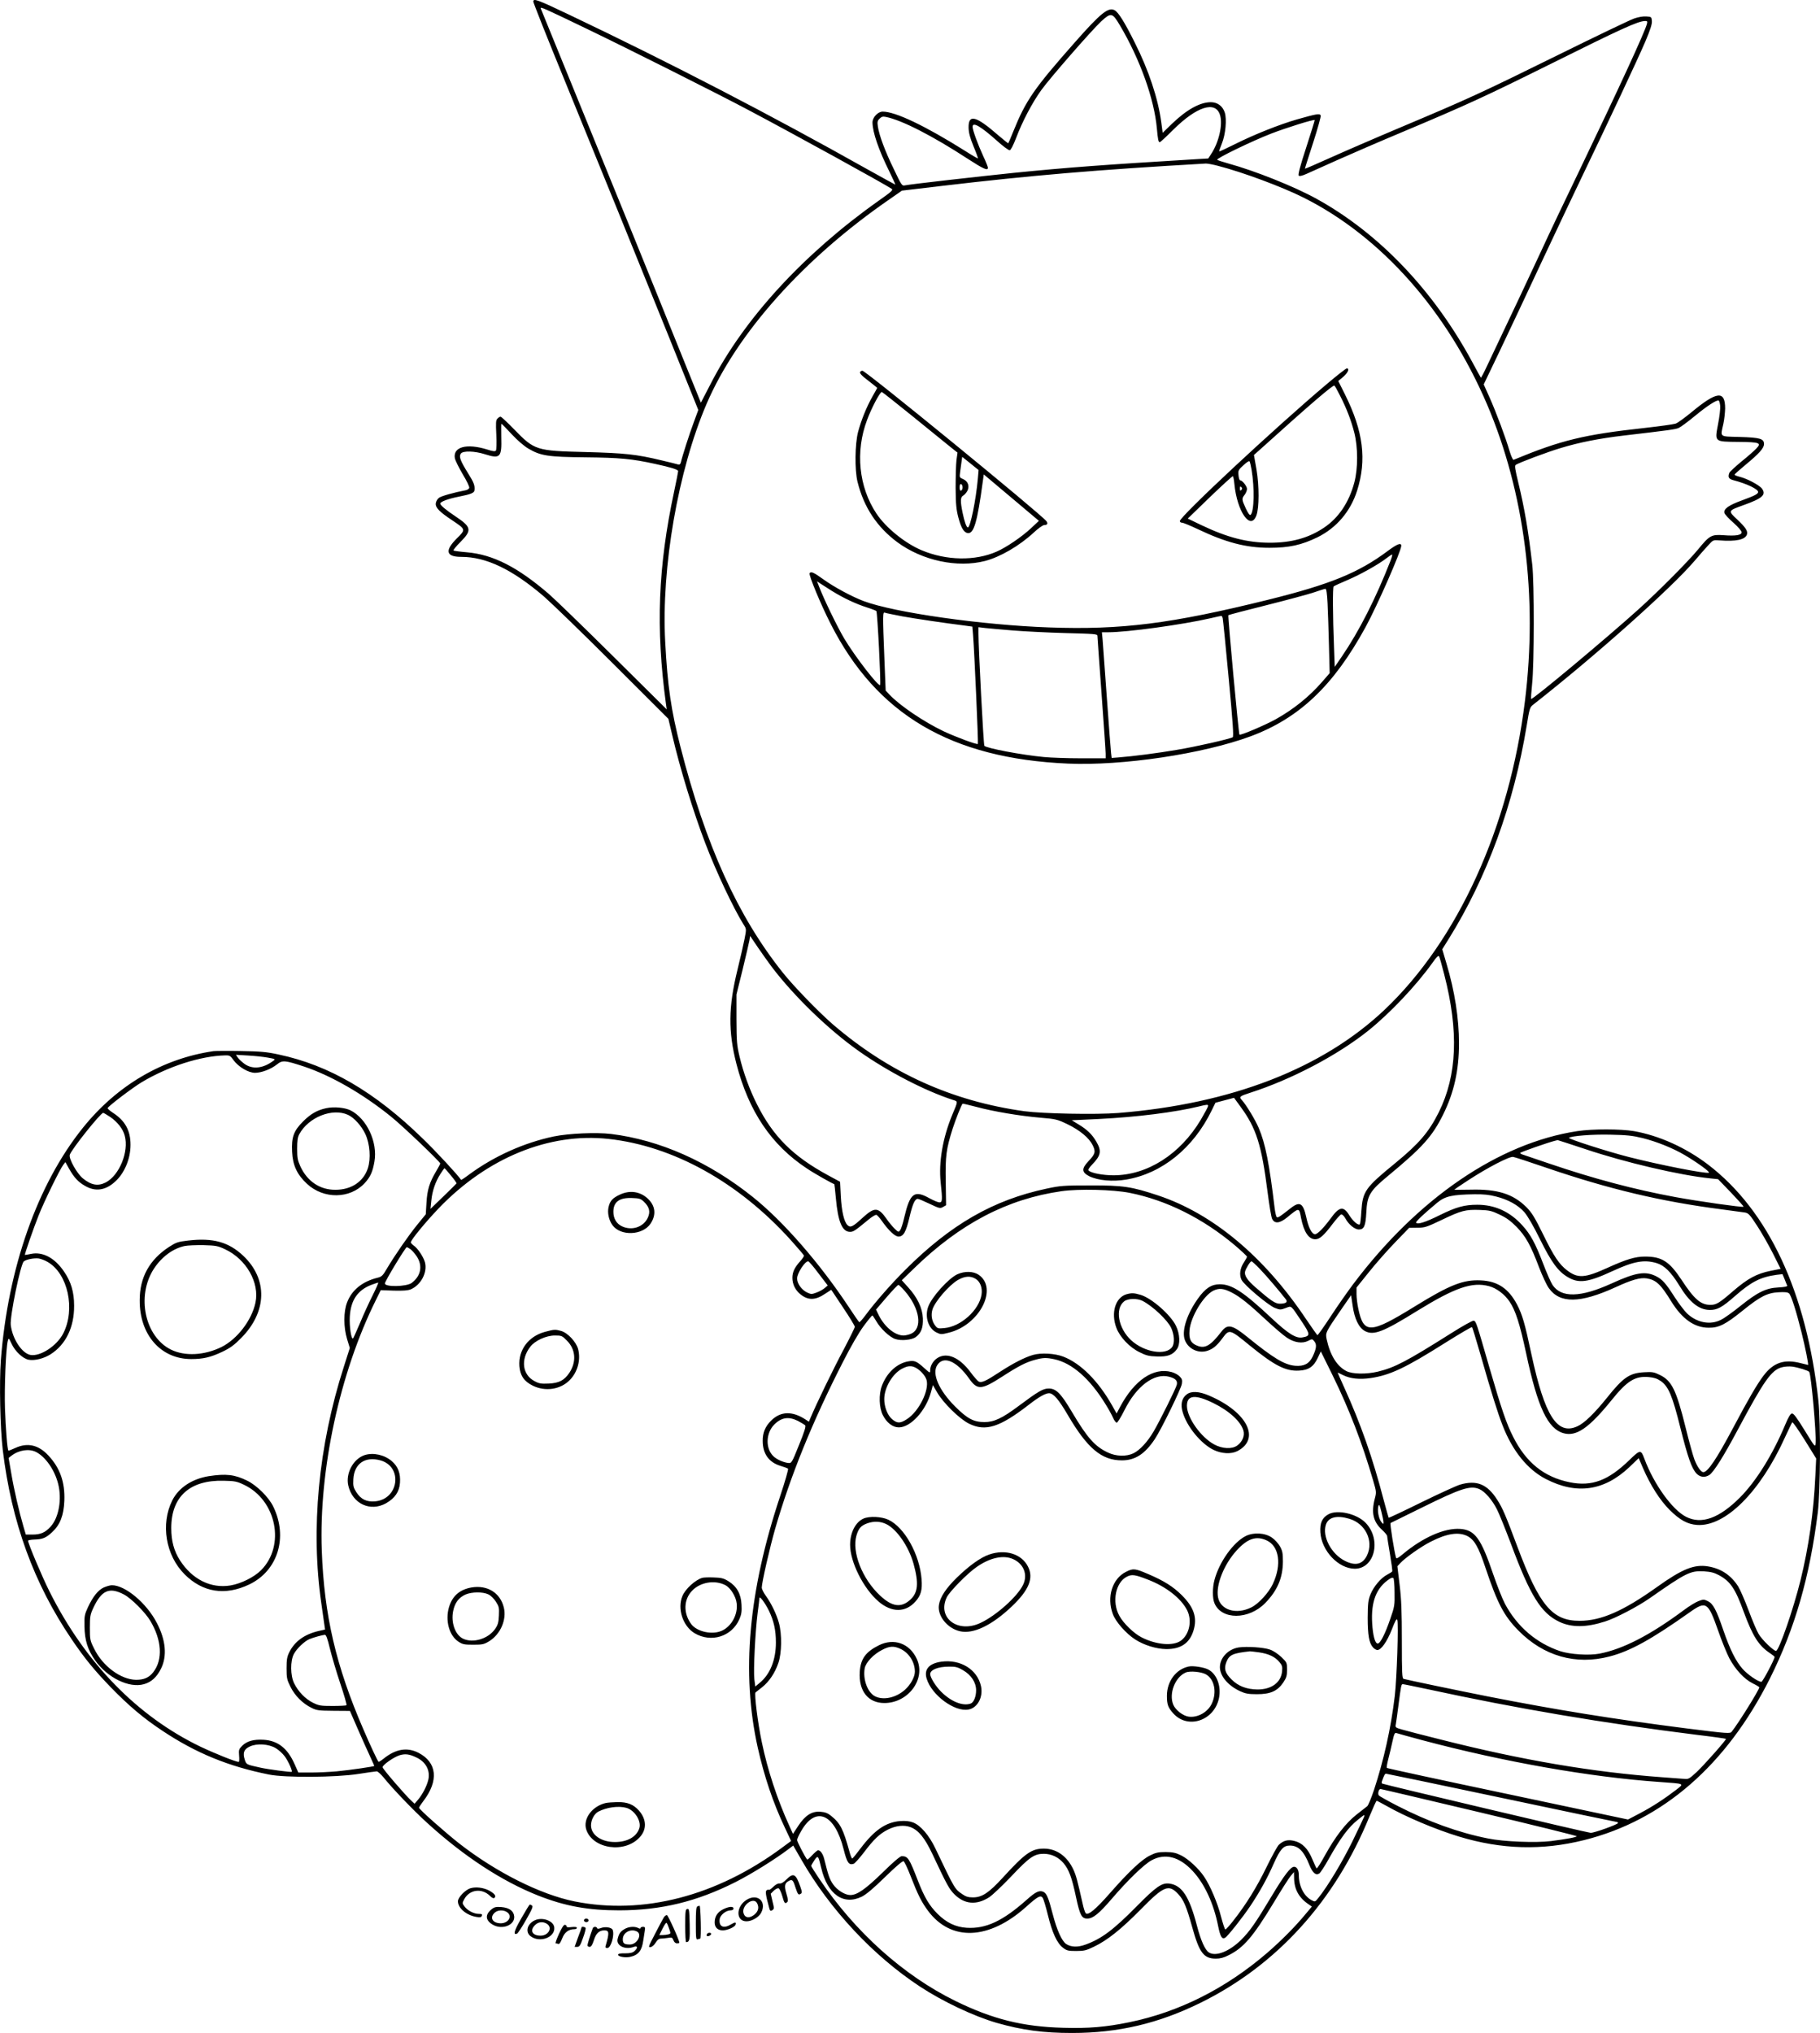 <?xml version="1.0" encoding="UTF-8"?>
<svg xmlns="http://www.w3.org/2000/svg" version="1.0" viewBox="0 0 1545.366 1725.848" preserveAspectRatio="xMidYMid meet">
  <g transform="translate(-140.178,1803.743) scale(0.1,-0.1)" fill="#000000" stroke="none">
    <path d="M5930 18024 c0 -10 123 -320 274 -688 335 -820 547 -1340 876 -2155 l251 -624 -39 -106 c-37 -99 -97 -286 -109 -339 -4 -15 -11 -21 -22 -18 -9 3 -72 19 -141 35 -216 52 -312 62 -650 71 -415 10 -430 15 -601 191 -58 60 -111 109 -117 109 -6 0 -18 -7 -26 -16 -14 -13 -15 -34 -10 -137 3 -67 1 -127 -3 -134 -7 -9 -24 -8 -73 8 -176 55 -294 23 -276 -75 4 -18 34 -79 67 -135 34 -56 59 -108 55 -116 -3 -8 -15 -16 -28 -19 -104 -20 -207 -49 -228 -64 -15 -11 -26 -31 -28 -48 -4 -36 31 -72 143 -146 112 -75 112 -76 37 -150 -106 -105 -94 -158 36 -158 213 0 433 -106 702 -336 63 -55 327 -310 586 -569 l471 -470 33 -140 c66 -283 179 -651 280 -915 90 -237 241 -557 326 -692 24 -37 24 -38 8 -120 -9 -46 -36 -164 -60 -262 -78 -317 -80 -524 -9 -801 104 -402 296 -688 598 -887 62 -42 222 -132 233 -133 1 0 7 -53 13 -118 18 -201 54 -287 120 -287 29 0 40 7 161 107 28 23 57 40 64 37 7 -3 28 -26 46 -52 57 -81 111 -132 141 -132 42 0 64 39 93 163 27 115 46 157 71 157 7 0 52 -19 100 -42 82 -39 89 -41 114 -27 l26 15 -3 199 c-4 219 4 278 59 452 25 77 74 201 84 211 1 2 54 -11 116 -27 148 -40 371 -77 545 -92 132 -11 143 -14 229 -55 106 -51 185 -117 215 -179 27 -55 22 -74 -37 -136 -59 -63 -57 -94 8 -127 74 -36 198 -48 314 -28 302 51 569 266 725 586 l32 66 79 21 79 21 56 -77 c133 -181 178 -323 229 -725 14 -109 31 -211 38 -225 21 -44 64 -40 127 11 105 86 102 86 119 -4 24 -120 65 -181 121 -181 37 0 72 31 149 133 31 41 63 76 71 78 9 1 24 -13 35 -33 27 -52 80 -95 115 -95 44 0 57 30 63 143 7 146 28 183 187 314 291 241 373 333 465 518 93 188 135 375 135 605 0 211 -36 443 -106 677 l-36 122 55 88 c326 524 552 1141 662 1811 23 142 27 155 52 175 532 417 1179 994 1375 1225 40 47 92 107 115 131 40 45 42 45 95 41 139 -11 219 6 233 50 9 29 -10 59 -83 128 -79 74 -80 73 56 122 159 57 192 87 155 139 -22 30 -127 86 -190 101 -24 6 -43 14 -43 18 0 4 41 40 90 81 119 98 160 144 160 179 0 45 -33 55 -207 60 -176 5 -164 -5 -138 112 8 36 14 94 15 130 0 155 -70 147 -287 -33 -56 -46 -116 -90 -134 -96 -18 -6 -134 -22 -258 -36 -521 -57 -714 -104 -1117 -271 -6 -3 -20 28 -34 73 -32 111 -114 330 -171 458 l-49 109 137 286 c75 157 234 494 353 750 120 256 282 598 360 760 215 447 455 958 522 1114 43 102 58 148 56 175 -3 35 -4 36 -47 39 -28 2 -68 -5 -105 -18 -34 -12 -320 -149 -636 -305 -661 -326 -765 -374 -1330 -612 -228 -96 -507 -217 -620 -268 -113 -51 -206 -91 -208 -90 -1 1 30 100 69 219 39 120 68 225 65 233 -8 19 -35 14 -201 -33 -152 -44 -363 -128 -529 -211 -70 -35 -130 -63 -132 -61 -2 2 9 33 23 68 31 76 43 206 24 263 -18 55 -63 87 -119 87 -93 -1 -206 -64 -333 -187 l-75 -73 -12 90 c-27 202 -107 443 -226 678 -84 169 -137 254 -169 272 -53 30 -118 -22 -336 -269 -351 -397 -419 -496 -526 -761 -21 -52 -40 -97 -42 -99 -1 -2 -39 29 -85 68 -190 166 -254 182 -252 65 1 -44 12 -85 42 -159 23 -54 39 -101 38 -103 -2 -1 -53 28 -112 66 -336 211 -589 332 -697 332 -41 0 -87 -49 -87 -92 1 -83 51 -231 145 -420 29 -60 51 -108 49 -108 -2 0 -111 60 -242 133 -802 451 -1665 899 -2522 1307 -275 131 -310 144 -310 114z m460 -234 c335 -161 1110 -550 1375 -691 378 -200 1150 -625 1207 -664 16 -10 2 -23 -110 -102 -636 -450 -1143 -1002 -1425 -1552 l-84 -162 -153 378 c-300 745 -607 1500 -901 2219 -164 402 -301 738 -305 748 -7 19 8 13 396 -174z m4520 34 c173 -292 293 -629 315 -879 8 -89 13 -115 24 -115 5 0 58 49 117 108 197 195 355 245 394 126 27 -80 -8 -235 -75 -335 l-24 -37 -103 -6 c-780 -47 -1100 -71 -1548 -116 -309 -32 -875 -96 -923 -106 -27 -6 -29 -2 -96 138 -76 156 -124 287 -135 360 -6 40 -4 50 14 68 17 17 28 20 53 15 136 -27 396 -160 698 -357 133 -86 169 -102 169 -74 0 7 -17 51 -39 97 -47 102 -91 223 -91 250 0 45 69 5 213 -124 48 -43 94 -77 103 -75 9 2 30 43 54 105 51 136 136 298 213 405 74 103 426 506 509 584 84 77 95 74 158 -32z m4476 11 c-18 -70 -234 -538 -583 -1265 -108 -223 -251 -524 -318 -670 -106 -229 -209 -447 -452 -959 -29 -63 -55 -112 -57 -110 -2 2 -34 60 -71 129 -328 609 -793 1097 -1325 1390 -188 104 -524 238 -750 300 -47 13 -89 27 -93 31 -12 10 295 159 458 222 129 50 363 123 370 115 1 -2 -31 -106 -72 -232 -52 -159 -71 -232 -64 -239 7 -7 28 -3 68 15 32 14 149 67 261 117 112 50 359 157 550 237 545 229 703 302 1237 567 629 313 763 374 824 376 20 1 22 -3 17 -24z m-3640 -1206 c209 -54 543 -178 726 -270 659 -331 1217 -961 1557 -1756 318 -746 431 -1630 321 -2518 -132 -1068 -568 -2027 -1189 -2617 -528 -501 -1304 -802 -2264 -879 -190 -15 -640 -6 -797 15 -615 85 -1148 327 -1625 736 -120 104 -333 323 -426 440 -382 478 -655 1080 -869 1915 -80 314 -110 516 -130 893 -34 629 109 1456 351 2020 257 600 824 1235 1557 1740 l102 71 338 40 c755 89 1314 137 2243 190 14 0 61 -8 105 -20z m4262 -2038 c2 -23 -6 -92 -18 -153 -29 -154 -34 -150 174 -152 180 -2 197 -8 150 -57 -16 -17 -72 -67 -126 -110 -53 -44 -99 -87 -102 -95 -15 -38 -6 -53 37 -64 111 -29 207 -75 207 -99 0 -17 -30 -32 -136 -71 -116 -42 -160 -74 -150 -108 4 -12 38 -49 76 -82 39 -35 70 -70 70 -81 0 -25 -51 -33 -154 -25 -102 7 -118 -1 -216 -121 -85 -103 -335 -354 -501 -504 -271 -245 -906 -775 -916 -765 -3 3 1 60 8 128 18 164 19 859 1 1013 -33 288 -66 479 -118 694 -28 116 -33 146 -22 152 30 20 271 110 382 143 158 48 325 81 536 106 384 45 436 52 465 64 16 7 79 53 138 102 107 88 183 137 202 131 5 -2 11 -23 13 -46z m-10263 -238 c50 -54 107 -103 145 -125 103 -60 165 -70 485 -73 288 -3 390 -12 590 -56 134 -29 195 -48 195 -61 0 -6 -15 -83 -34 -172 -137 -639 -157 -1159 -70 -1801 l7 -50 -454 450 c-250 248 -496 486 -547 530 -266 229 -474 335 -697 354 -59 5 -109 12 -113 15 -3 4 24 37 61 74 97 98 92 125 -41 214 -80 53 -132 96 -132 110 0 16 66 41 157 59 106 21 133 32 134 57 3 40 -5 62 -55 142 -67 108 -79 142 -61 167 18 25 118 22 205 -6 129 -41 143 -26 138 144 -1 63 -1 115 1 115 3 0 42 -39 86 -87z m2209 -4523 c194 -255 484 -535 742 -717 247 -174 560 -336 797 -413 44 -14 45 -6 -7 -130 -80 -195 -115 -400 -97 -570 16 -151 15 -170 -11 -170 -11 0 -49 16 -84 35 -129 72 -165 45 -214 -162 -11 -50 -27 -99 -35 -109 -13 -18 -15 -18 -45 11 -18 17 -50 55 -71 86 -70 99 -101 101 -200 11 -86 -79 -105 -89 -130 -66 -30 27 -51 117 -58 248 l-6 121 -102 55 c-299 162 -468 331 -605 605 -62 123 -115 269 -146 400 -24 100 -26 129 -27 320 l0 210 52 210 c28 116 54 227 58 249 l6 38 67 -99 c37 -54 89 -127 116 -163z m5711 -66 c124 -482 109 -855 -46 -1168 -85 -170 -169 -268 -373 -435 -252 -206 -274 -237 -285 -407 -3 -56 -9 -106 -13 -110 -13 -12 -58 26 -89 76 -50 82 -85 76 -160 -28 -59 -80 -110 -132 -131 -132 -27 0 -56 55 -75 145 -26 120 -55 137 -132 76 -102 -80 -112 -86 -121 -72 -4 8 -11 39 -15 70 -45 379 -79 551 -135 682 -30 71 -106 196 -143 237 -26 28 -20 34 68 62 352 113 742 318 1005 528 185 149 406 382 544 575 38 54 51 66 58 54 4 -9 24 -77 43 -153z m-2005 -1115 c0 -7 -28 -59 -62 -117 -175 -294 -455 -472 -742 -472 -90 0 -189 19 -210 40 -7 7 2 23 31 53 73 76 80 113 34 192 -36 62 -79 104 -153 148 l-56 34 231 11 c321 16 646 57 847 106 71 18 80 18 80 5z M12670 14779 c-439 -370 -1250 -1126 -1250 -1165 0 -8 8 -14 19 -14 10 0 70 -25 134 -55 237 -113 410 -158 607 -158 167 0 273 23 410 90 161 80 279 219 335 395 83 262 53 504 -103 817 l-57 114 43 36 c40 35 55 71 29 71 -6 0 -82 -59 -167 -131z m110 -100 c56 -110 94 -209 121 -314 32 -126 32 -305 0 -425 -45 -168 -134 -301 -260 -384 -129 -86 -274 -126 -456 -126 -190 0 -361 44 -579 148 l-119 57 188 182 c104 100 192 180 195 178 4 -2 10 -33 13 -67 23 -235 138 -399 187 -266 24 65 24 252 1 388 l-22 125 45 40 c429 387 626 556 638 549 5 -3 26 -41 48 -85z m-751 -630 c26 -156 22 -352 -8 -382 -7 -7 -21 11 -41 54 -35 76 -36 83 -10 116 11 14 20 37 20 50 0 23 -40 73 -58 73 -6 0 -12 19 -14 43 -4 39 -2 45 41 84 25 24 48 39 52 35 4 -4 12 -37 18 -73z m-87 -171 c-9 -9 -12 -7 -12 12 0 19 3 21 12 12 9 -9 9 -15 0 -24z M8706 14881 c-8 -12 11 -32 82 -86 34 -26 62 -49 62 -51 0 -1 -18 -34 -41 -74 -49 -87 -93 -195 -121 -298 -27 -102 -30 -324 -5 -425 54 -217 165 -384 340 -514 212 -155 507 -218 742 -158 130 34 292 128 415 242 37 35 77 63 88 63 27 0 34 13 19 33 -49 63 -1534 1277 -1562 1277 -8 0 -16 -4 -19 -9z m444 -377 c140 -114 284 -230 318 -258 l64 -51 -9 -65 c-4 -36 -7 -141 -7 -235 1 -139 6 -185 23 -250 23 -88 47 -128 79 -133 53 -8 82 92 129 440 l8 58 234 -197 234 -197 -68 -64 c-80 -74 -208 -161 -290 -197 -183 -81 -428 -77 -637 11 -141 59 -304 191 -384 311 -151 227 -181 528 -80 795 38 103 110 238 125 238 4 0 121 -93 261 -206z m555 -528 c-17 -187 -64 -416 -85 -416 -12 0 -29 48 -45 125 -20 98 -19 132 5 145 11 6 27 24 36 41 20 40 5 82 -38 100 -29 12 -30 14 -24 58 4 25 9 65 12 88 l6 42 70 -56 69 -56 -6 -71z m-130 -76 c0 -13 -6 -25 -12 -27 -9 -3 -13 6 -13 27 0 21 4 30 13 28 6 -3 12 -15 12 -28z M13185 13360 c-249 -186 -491 -284 -1015 -414 -826 -204 -1245 -257 -1860 -235 -569 20 -1316 126 -1576 224 -100 38 -251 119 -342 185 -82 59 -105 69 -116 51 -9 -14 94 -263 178 -428 391 -772 1024 -1145 2016 -1188 463 -20 1145 82 1549 231 415 154 706 430 978 928 98 179 303 646 303 690 0 29 -34 16 -115 -44z m24 -82 c-127 -324 -266 -597 -413 -813 l-61 -89 -6 164 c-11 278 -12 511 -3 519 5 5 58 29 117 54 110 47 261 131 332 186 22 17 43 31 47 31 4 0 -2 -24 -13 -52z m-4742 -258 c97 -60 201 -109 298 -140 39 -12 74 -26 78 -30 9 -8 40 -621 32 -628 -15 -15 -215 244 -305 395 -58 98 -173 334 -214 442 l-17 44 23 -16 c13 -9 60 -39 105 -67z m4207 -102 c3 -68 9 -229 12 -359 l6 -236 -64 -74 c-111 -127 -240 -231 -393 -317 -90 -50 -301 -140 -309 -131 -7 7 -100 1008 -94 1014 3 3 148 41 324 85 175 44 357 93 404 109 47 16 90 30 96 30 8 1 14 -39 18 -121z m-3610 -113 c111 -20 345 -55 543 -80 l51 -7 6 -71 c11 -136 46 -920 41 -925 -8 -8 -185 58 -290 107 -168 80 -374 219 -461 312 l-32 34 -11 275 c-15 375 -15 394 5 386 9 -4 76 -17 148 -31z m2720 -17 c3 -13 26 -243 51 -512 35 -373 43 -491 34 -497 -25 -15 -310 -80 -479 -108 -160 -27 -365 -54 -497 -64 l-52 -4 -5 41 c-3 23 -19 235 -36 471 -17 237 -33 458 -36 493 l-6 62 54 0 c161 0 628 64 868 119 47 11 88 20 92 20 4 1 10 -9 12 -21z m-1779 -103 c99 -8 300 -18 448 -22 242 -6 267 -8 267 -23 0 -9 16 -230 35 -490 19 -260 35 -490 35 -511 l0 -39 -208 0 c-115 0 -258 5 -318 11 -189 18 -484 74 -504 95 -7 8 -50 825 -50 953 l0 54 58 -7 c31 -3 138 -13 237 -21z M3215 9114 c-432 -63 -818 -289 -1108 -649 -387 -480 -638 -1192 -698 -1975 -14 -191 -6 -573 16 -760 74 -614 264 -1136 586 -1610 109 -161 195 -266 334 -409 151 -155 275 -260 435 -366 285 -190 561 -303 905 -372 140 -28 569 -25 760 5 77 12 147 22 156 22 8 0 35 -24 58 -52 76 -95 252 -278 367 -383 312 -285 635 -496 944 -619 231 -91 425 -126 691 -126 356 1 656 74 984 239 135 68 339 195 451 280 l41 31 71 -123 c242 -421 609 -813 1002 -1072 194 -128 458 -253 654 -310 218 -62 395 -86 641 -86 392 0 735 81 1090 256 647 318 1143 865 1435 1582 30 73 57 133 61 133 4 0 40 -19 81 -42 167 -95 416 -200 619 -262 360 -109 704 -119 1060 -30 669 166 1209 636 1579 1372 213 426 339 865 407 1412 22 182 25 758 5 945 -100 920 -424 1614 -937 2006 -189 144 -415 246 -629 284 -114 19 -350 20 -481 0 -667 -101 -1355 -570 -1904 -1300 -45 -60 -131 -182 -189 -271 -59 -90 -110 -162 -114 -161 -3 1 -47 63 -97 137 -354 529 -792 895 -1256 1049 -225 75 -297 86 -575 85 -228 0 -254 -2 -371 -27 -453 -96 -815 -304 -1201 -690 -119 -119 -251 -269 -333 -379 -27 -37 -53 -66 -57 -65 -3 1 -43 58 -88 127 -245 370 -554 726 -815 935 -374 300 -791 485 -1205 536 -127 15 -357 5 -485 -21 -253 -53 -507 -167 -718 -322 -37 -28 -69 -49 -70 -47 -28 42 -210 239 -324 349 -408 398 -796 625 -1228 716 -101 22 -152 26 -320 29 -110 2 -213 1 -230 -1z m170 -77 c42 -57 126 -107 182 -107 55 0 136 31 186 71 47 38 67 36 231 -18 228 -76 500 -232 737 -424 100 -80 419 -385 419 -399 0 -4 -16 -34 -35 -66 -56 -93 -76 -158 -82 -267 l-6 -98 -71 -87 c-78 -96 -189 -257 -256 -369 -38 -65 -46 -74 -84 -83 -128 -32 -217 -104 -257 -209 -31 -79 -31 -209 0 -312 l23 -75 -51 -160 c-216 -671 -283 -1380 -190 -2014 11 -74 22 -153 25 -176 l6 -40 -53 -12 c-121 -28 -205 -88 -251 -181 -19 -38 -23 -63 -23 -136 0 -82 3 -97 33 -157 37 -75 103 -142 179 -179 43 -22 62 -24 187 -25 l139 -1 67 -154 c37 -85 84 -189 104 -232 20 -43 36 -80 36 -81 0 -5 -204 -35 -319 -46 -57 -5 -153 -10 -215 -10 l-111 0 -34 76 c-59 131 -141 195 -261 202 -84 5 -141 -11 -181 -50 -29 -29 -31 -36 -27 -85 3 -29 1 -53 -3 -53 -25 0 -204 72 -324 129 -537 258 -981 714 -1283 1318 -62 123 -182 408 -182 431 0 4 24 9 53 10 70 2 98 13 151 62 68 63 99 142 104 267 6 158 -36 278 -136 385 -84 90 -177 111 -281 63 -30 -14 -56 -24 -58 -22 -9 9 -23 185 -29 357 -6 177 8 514 24 575 7 26 8 26 32 -25 30 -65 96 -127 146 -136 50 -9 128 10 186 47 129 83 200 229 199 412 0 116 -26 203 -85 289 -79 117 -181 171 -280 151 -28 -6 -52 -10 -53 -9 -4 3 75 232 117 336 45 115 180 391 209 429 l18 23 30 -54 c44 -78 79 -115 137 -148 87 -51 173 -39 255 36 80 72 131 194 131 313 0 121 -46 205 -150 272 -27 18 -47 36 -44 40 13 22 211 172 287 218 223 134 500 224 712 229 36 1 43 -3 70 -41z m291 22 c62 -11 66 -13 48 -26 -87 -66 -177 -76 -245 -28 -23 17 -49 41 -58 54 l-16 24 102 -6 c55 -3 131 -11 169 -18z m-1338 -504 c61 -42 108 -101 123 -159 37 -135 -46 -337 -162 -397 -66 -33 -123 -23 -195 36 -49 41 -119 165 -110 198 11 43 262 357 284 357 4 0 31 -16 60 -35z m13011 -179 c120 -30 259 -86 357 -144 104 -61 220 -145 206 -150 -30 -10 -420 67 -679 133 -177 45 -517 154 -509 163 17 16 200 31 351 27 141 -3 188 -8 274 -29z m-8781 -7 c550 -60 1106 -368 1550 -861 59 -66 109 -124 110 -129 2 -5 -12 -27 -32 -49 -48 -53 -66 -92 -66 -140 0 -55 24 -104 68 -140 65 -53 128 -52 211 5 l51 33 100 -150 c55 -82 100 -156 100 -164 0 -8 -43 -95 -95 -194 -85 -158 -234 -466 -279 -574 l-16 -38 -27 18 c-114 75 -213 72 -294 -9 -49 -48 -72 -103 -71 -172 0 -109 52 -182 152 -212 30 -9 59 -20 63 -23 5 -4 -25 -108 -66 -231 -271 -812 -332 -1505 -191 -2138 55 -245 131 -471 230 -679 l53 -113 -77 -57 c-557 -412 -1180 -573 -1762 -456 -291 59 -666 248 -978 491 -122 96 -342 291 -342 304 0 5 16 30 36 56 133 173 117 329 -40 410 -96 50 -194 34 -298 -50 -21 -17 -40 -28 -42 -26 -10 11 -70 139 -128 274 -234 540 -334 971 -354 1520 -25 684 153 1509 459 2125 l42 85 110 -4 c81 -2 120 1 145 11 86 37 143 144 120 230 -14 48 -62 120 -97 143 -12 9 -23 20 -23 26 0 20 127 174 236 288 412 430 938 645 1442 590z m8299 -88 c334 -112 799 -221 1056 -247 l67 -7 111 -115 c60 -63 108 -116 105 -119 -7 -7 -370 44 -578 82 -347 64 -691 155 -1073 285 -115 39 -218 74 -227 77 -10 3 -18 9 -18 13 0 6 243 91 295 103 11 3 21 5 22 6 2 0 110 -35 240 -78z m-332 -158 c531 -181 973 -286 1485 -352 91 -12 180 -24 198 -27 30 -5 42 -18 103 -112 39 -59 99 -165 135 -236 l65 -130 -85 -17 c-118 -24 -194 -65 -316 -170 -120 -104 -145 -119 -195 -119 -82 0 -137 47 -247 215 -103 155 -166 195 -309 195 -82 0 -158 -23 -317 -95 -194 -88 -252 -92 -344 -22 -67 51 -112 118 -204 306 -72 146 -95 183 -142 231 -113 112 -246 154 -472 148 -77 -1 -140 -2 -140 0 0 1 52 37 117 79 165 108 352 205 383 199 14 -2 142 -44 285 -93z m-9305 -64 c28 -34 50 -64 48 -68 -2 -3 -52 -53 -112 -111 l-109 -105 7 69 c8 84 35 161 77 227 17 27 33 49 35 49 2 0 26 -27 54 -61z m5764 -148 c314 -63 622 -217 894 -446 56 -48 102 -91 102 -96 0 -5 -12 -27 -26 -48 -34 -51 -41 -108 -20 -149 24 -46 228 -217 283 -238 43 -17 49 -17 91 -1 53 19 39 31 138 -116 72 -108 73 -121 6 -133 -55 -11 -121 30 -263 163 -239 224 -337 288 -440 288 -71 0 -123 -34 -185 -121 -90 -126 -136 -262 -115 -341 22 -80 110 -128 191 -104 49 15 83 42 131 107 59 80 61 80 234 -62 209 -170 303 -218 416 -212 83 4 125 33 161 110 l25 53 101 -205 c141 -288 250 -571 342 -887 29 -99 30 -103 15 -159 -31 -119 -13 -195 61 -263 24 -22 44 -46 44 -53 0 -7 11 -76 24 -153 13 -77 22 -143 19 -148 -2 -4 -22 -16 -42 -27 -53 -27 -116 -101 -143 -169 -19 -48 -22 -75 -23 -196 0 -149 12 -218 46 -254 11 -12 27 -21 36 -21 32 0 81 69 122 172 29 76 42 98 47 84 12 -30 -4 -501 -21 -646 -33 -276 -93 -544 -177 -799 -23 -68 -48 -130 -57 -137 -9 -7 -50 -39 -92 -72 -92 -73 -179 -186 -268 -347 -35 -64 -66 -113 -70 -108 -4 4 -20 39 -36 77 -37 90 -86 139 -152 155 -55 14 -92 5 -132 -32 -13 -12 -60 -98 -106 -192 -83 -170 -172 -314 -282 -454 -32 -41 -62 -74 -67 -73 -5 1 -21 51 -37 111 -27 109 -92 263 -143 337 -45 68 -134 150 -194 180 -47 23 -70 28 -132 29 -63 0 -85 -5 -133 -29 -71 -34 -184 -141 -345 -325 -117 -133 -181 -186 -201 -166 -6 6 -18 42 -26 80 -46 204 -56 240 -78 289 -53 115 -143 180 -252 180 -104 0 -159 -39 -349 -247 -117 -128 -176 -167 -252 -167 -39 0 -61 6 -89 26 -67 45 -65 42 -231 390 -53 111 -125 195 -189 220 -33 12 -63 15 -110 12 -122 -10 -219 -77 -336 -232 -35 -47 -67 -86 -71 -86 -4 0 -15 26 -23 57 -54 195 -78 242 -157 306 -29 23 -51 31 -90 34 -73 6 -130 -31 -189 -121 l-44 -67 -33 73 c-101 222 -183 471 -231 703 -34 159 -66 415 -54 425 4 3 30 23 56 44 60 48 109 121 138 206 29 84 31 244 5 339 -21 76 -65 167 -112 232 -19 26 -34 57 -34 69 0 41 69 344 114 500 130 450 316 908 572 1409 71 140 139 257 180 312 36 49 69 89 73 89 3 0 18 -22 33 -48 35 -62 113 -136 162 -152 51 -17 140 -8 174 17 46 34 63 79 60 159 -4 88 -46 176 -125 263 l-54 60 103 100 c392 381 792 590 1253 656 147 21 437 14 579 -14z m3110 -31 c104 -26 188 -73 242 -134 27 -32 77 -117 133 -231 96 -194 154 -273 236 -320 92 -55 172 -44 377 51 182 84 270 100 375 69 67 -20 122 -75 191 -186 88 -146 168 -211 261 -212 64 -1 106 22 216 119 138 121 216 160 351 179 l51 6 18 -43 c9 -24 19 -48 22 -54 3 -8 -21 -13 -74 -16 -105 -5 -176 -39 -323 -157 -63 -51 -137 -104 -164 -117 -91 -48 -206 -26 -290 54 -21 20 -68 82 -104 137 -77 120 -104 150 -156 177 -92 47 -172 35 -382 -61 -262 -119 -426 -123 -500 -11 -14 21 -50 103 -80 182 -66 172 -107 248 -177 324 -105 116 -233 174 -381 174 -110 0 -179 -19 -321 -89 -118 -59 -188 -81 -199 -63 -5 9 65 74 180 170 67 55 126 68 315 71 77 1 127 -4 183 -19z m32 -154 c57 -27 94 -54 143 -104 77 -79 120 -155 190 -341 28 -73 65 -153 84 -179 94 -132 265 -130 567 8 139 64 209 83 263 75 81 -13 120 -50 209 -195 93 -150 196 -223 317 -224 88 -1 143 27 292 147 145 117 206 149 302 154 51 3 77 1 89 -9 18 -14 60 -145 107 -333 31 -124 61 -275 55 -275 -2 0 -29 7 -61 15 -141 37 -233 6 -318 -107 -55 -73 -129 -200 -255 -438 -143 -269 -218 -380 -255 -380 -20 0 -52 45 -76 108 -12 31 -46 154 -75 272 -79 318 -117 396 -218 445 -51 25 -65 27 -134 23 -124 -7 -177 -43 -315 -216 -106 -132 -193 -217 -252 -243 -171 -78 -277 88 -390 612 -56 264 -77 335 -122 422 -72 136 -165 199 -309 205 -148 7 -262 -38 -554 -218 -384 -237 -439 -240 -485 -22 -8 37 -15 92 -15 123 l0 56 106 132 c59 74 160 188 224 254 l117 121 69 1 c64 0 79 5 209 67 165 79 200 88 322 84 81 -3 100 -7 169 -40z m-9251 -292 c13 -9 38 -36 55 -62 53 -80 36 -167 -43 -226 -44 -32 -227 -36 -227 -4 0 19 175 308 186 308 3 0 16 -7 29 -16z m-3078 -110 c171 -99 237 -400 132 -606 -54 -106 -195 -198 -279 -183 -72 14 -153 136 -167 255 -8 72 83 516 111 539 20 17 88 30 126 25 19 -3 54 -16 77 -30z m6545 -97 l78 -102 -24 -21 c-14 -12 -45 -30 -70 -39 -43 -16 -46 -16 -83 1 -46 23 -83 76 -83 118 0 45 66 146 94 146 6 0 46 -46 88 -103z m3749 36 c55 -57 166 -188 219 -256 18 -24 0 -37 -52 -37 -38 0 -75 25 -206 139 -69 60 -97 102 -88 135 8 28 44 86 54 86 5 0 38 -30 73 -67z m-7535 -222 c-30 -59 -78 -164 -106 -232 -29 -68 -56 -128 -60 -133 -15 -16 -33 101 -28 185 8 138 66 224 183 269 28 10 53 19 58 19 4 1 -17 -48 -47 -108z m4518 37 c130 -149 154 -321 51 -364 -19 -8 -47 -14 -62 -14 -72 1 -158 71 -208 169 l-25 51 90 105 c50 58 95 105 100 105 4 0 29 -23 54 -52z m4961 41 c64 -17 133 -69 175 -132 50 -74 87 -189 140 -437 98 -461 184 -643 320 -680 107 -29 214 45 403 278 135 168 202 210 320 199 44 -4 71 -13 101 -34 65 -46 98 -124 165 -393 64 -255 97 -349 138 -392 31 -32 71 -36 109 -12 37 25 120 156 244 389 219 410 283 502 371 525 24 7 64 9 89 6 51 -7 137 -34 144 -45 17 -26 61 -525 54 -604 -3 -38 -4 -37 -93 108 -68 110 -94 145 -108 143 -13 -2 -30 -31 -56 -93 -107 -256 -247 -481 -385 -620 -177 -177 -327 -231 -458 -164 -117 60 -272 275 -353 491 -30 81 -35 81 -128 -9 -179 -174 -319 -227 -506 -189 -218 44 -371 167 -481 386 -58 114 -99 235 -200 583 -112 387 -114 395 -134 403 -9 3 -90 -42 -193 -107 -382 -241 -479 -291 -623 -326 -98 -23 -215 -21 -266 5 -80 41 -138 135 -167 268 -12 59 -13 57 132 268 l75 108 13 -88 c16 -114 53 -189 106 -217 74 -38 154 -7 447 175 319 196 462 245 605 207z m-2185 -54 c68 -34 151 -101 290 -231 69 -64 149 -133 178 -152 64 -43 132 -53 182 -27 33 17 34 17 52 -5 22 -27 18 -61 -15 -130 -29 -60 -73 -83 -148 -77 -91 8 -184 64 -408 246 -127 103 -167 111 -218 44 -93 -120 -139 -147 -207 -119 -54 22 -70 55 -64 131 10 113 117 292 201 335 49 24 87 21 157 -15z m2109 -515 c99 -346 150 -508 192 -615 83 -214 211 -373 366 -453 261 -135 494 -102 708 99 l81 78 37 -86 c64 -147 143 -271 226 -354 87 -86 151 -121 232 -127 239 -17 536 278 746 741 31 67 59 126 63 130 4 5 51 -63 105 -149 l98 -158 -7 -146 c-14 -309 -56 -604 -126 -888 -61 -246 -180 -590 -207 -599 -16 -6 -121 94 -149 144 -15 24 -53 114 -85 200 -32 85 -72 177 -89 204 -62 96 -146 151 -256 169 -117 19 -219 -22 -434 -176 -286 -204 -474 -286 -655 -286 -232 -1 -342 130 -529 629 -97 260 -126 329 -171 398 -85 134 -175 170 -316 129 -30 -9 -177 -76 -328 -150 -150 -74 -275 -133 -278 -131 -2 3 -21 71 -43 153 -91 351 -195 646 -334 952 -31 68 -56 125 -56 126 0 2 20 -7 45 -20 62 -31 142 -39 237 -25 166 25 297 88 633 300 121 76 223 136 226 132 3 -3 34 -103 68 -221z m-5792 -575 c28 -15 56 -32 62 -38 7 -9 -8 -57 -53 -167 -62 -154 -63 -155 -92 -152 -41 5 -95 29 -123 55 -71 65 -68 197 5 271 61 61 122 70 201 31z m-6469 -264 c80 -41 157 -151 187 -268 34 -130 7 -288 -63 -365 -46 -51 -85 -68 -156 -68 l-55 0 -20 68 c-36 122 -80 312 -103 449 l-23 134 25 19 c63 48 149 61 208 31z m12255 -315 c46 -19 110 -93 150 -173 19 -37 71 -167 117 -288 165 -445 257 -592 413 -666 104 -49 228 -48 387 3 90 28 278 127 380 198 310 217 345 234 460 228 59 -4 87 -11 128 -33 97 -53 138 -113 211 -314 76 -205 126 -284 222 -348 21 -14 39 -28 39 -32 -1 -21 -101 -211 -112 -211 -28 0 -118 62 -160 110 -58 66 -106 162 -164 330 -59 173 -87 224 -131 245 -33 16 -38 16 -80 0 -24 -9 -81 -44 -126 -78 -284 -211 -516 -330 -715 -368 -88 -17 -250 -6 -332 21 -202 68 -364 206 -469 401 -22 41 -67 155 -101 254 -103 303 -155 374 -278 383 -134 10 -319 -72 -490 -215 -35 -30 -53 -40 -56 -31 -15 48 -54 294 -47 296 5 2 123 60 262 129 336 166 415 192 492 159z m-814 -281 c0 -19 -1 -19 -19 3 -22 27 -35 100 -24 134 6 19 10 11 25 -47 10 -38 18 -79 18 -90z m711 -117 c60 -31 95 -90 155 -270 101 -301 157 -409 280 -533 214 -217 487 -295 773 -220 175 45 353 143 681 375 139 99 156 88 240 -151 31 -90 75 -197 96 -238 51 -96 128 -179 199 -214 31 -15 56 -30 56 -34 0 -20 -176 -303 -234 -376 -14 -18 -27 -17 -380 27 -627 80 -1111 158 -1691 272 -268 53 -684 140 -715 149 -13 4 -15 49 -15 322 0 248 -4 353 -19 476 l-19 158 24 26 c42 46 181 144 262 184 135 69 234 83 307 47z m-617 -480 c2 -106 0 -120 -36 -223 -43 -126 -85 -210 -107 -210 -23 0 -41 69 -47 172 -11 184 35 302 147 376 14 10 28 13 33 8 5 -5 10 -60 10 -123z m-5313 -153 c42 -86 60 -166 60 -271 0 -148 -49 -271 -139 -344 l-36 -30 -8 62 c-9 75 8 409 28 563 8 61 15 117 15 125 1 23 46 -37 80 -105z m-3727 -323 c16 -64 55 -198 88 -296 33 -98 57 -182 53 -185 -3 -3 -56 -6 -117 -6 -102 0 -117 2 -169 28 -64 32 -124 94 -159 165 -32 66 -33 189 -2 248 24 46 91 109 131 126 36 15 113 36 132 37 11 1 22 -30 43 -117z m9327 -346 c761 -165 1487 -287 2279 -386 135 -16 246 -32 248 -34 6 -6 -183 -220 -250 -283 -61 -56 -69 -61 -104 -57 -21 2 -105 8 -188 14 -589 43 -1185 144 -1880 320 -148 37 -296 75 -329 85 -56 16 -58 18 -52 46 3 16 12 84 21 151 23 179 25 188 38 188 7 0 104 -20 217 -44z m-50 -432 c696 -185 1424 -313 2010 -354 222 -16 214 -12 144 -67 -98 -75 -198 -141 -306 -198 l-103 -54 -1020 216 c-561 118 -1023 218 -1027 222 -4 3 2 38 12 76 10 39 26 105 35 148 14 65 20 77 34 72 9 -3 108 -31 221 -61z m-9737 -67 c25 -15 59 -46 76 -69 30 -40 68 -125 60 -132 -5 -5 -202 21 -264 35 -123 27 -121 26 -135 68 -19 58 -7 89 43 112 60 28 159 22 220 -14z m1194 -79 c80 -37 119 -110 102 -188 -12 -53 -49 -125 -87 -170 l-30 -35 -27 25 c-53 49 -245 272 -245 285 0 19 94 85 143 101 48 15 84 11 144 -18z m9214 -343 c534 -113 975 -205 980 -205 5 0 9 -4 9 -9 0 -11 -201 -84 -232 -83 -23 0 -1756 410 -1770 418 -4 3 -5 10 -3 17 19 54 26 67 35 67 5 0 447 -92 981 -205z m-188 -122 c455 -108 827 -200 827 -204 0 -8 -92 -25 -219 -41 -128 -16 -403 -5 -534 22 -249 49 -508 143 -769 277 -82 42 -153 82 -158 88 -12 14 -2 55 14 55 6 0 383 -89 839 -197z m-979 -40 c-4 -10 -48 -103 -99 -208 -84 -171 -208 -378 -287 -477 -29 -37 -30 -37 -57 -23 -67 34 -111 120 -111 216 0 40 -16 69 -40 69 -29 0 -83 -70 -188 -245 -140 -234 -188 -302 -262 -376 -101 -99 -216 -144 -274 -106 -33 22 -68 101 -101 227 -64 246 -127 343 -233 357 -64 9 -113 -25 -277 -191 -200 -203 -300 -277 -434 -326 -67 -25 -124 -23 -166 4 -37 25 -79 117 -115 256 -37 143 -52 178 -83 189 -32 12 -63 -3 -135 -67 -204 -182 -348 -250 -512 -240 -94 6 -172 43 -248 119 -70 70 -112 141 -167 283 -73 188 -84 206 -137 206 -13 0 -74 -52 -162 -139 -145 -141 -216 -191 -274 -191 -46 0 -113 42 -147 92 -29 42 -40 73 -75 215 -11 43 -32 73 -52 73 -6 0 -28 -19 -50 -42 -21 -23 -40 -39 -42 -37 -16 16 -86 152 -86 166 0 10 17 47 38 82 123 210 282 138 357 -160 29 -115 44 -137 85 -124 10 3 50 48 89 99 84 111 132 156 201 191 69 35 138 42 194 21 67 -26 120 -91 183 -224 126 -268 144 -301 189 -346 85 -85 187 -94 295 -25 25 16 110 96 188 178 155 164 195 191 277 191 65 -1 122 -28 166 -79 46 -54 71 -122 106 -287 33 -155 48 -184 96 -184 48 0 100 42 207 167 137 160 276 294 339 328 115 62 235 31 348 -90 101 -108 179 -276 217 -468 18 -90 33 -115 59 -100 22 12 147 170 215 271 80 120 142 232 196 354 57 128 84 158 139 158 72 0 119 -47 165 -163 28 -69 55 -93 85 -74 10 7 47 63 80 123 101 180 168 270 249 334 57 46 58 46 51 23z m-4609 -433 c52 -224 189 -321 346 -243 37 19 99 71 196 166 90 88 148 137 157 134 7 -3 35 -61 61 -129 60 -155 92 -218 146 -291 195 -263 518 -250 834 33 98 88 122 101 140 77 7 -10 27 -75 44 -145 37 -152 78 -241 128 -279 32 -25 45 -28 112 -28 67 0 85 4 151 36 115 55 230 147 396 315 199 203 240 219 321 131 46 -49 70 -107 118 -280 60 -217 98 -267 201 -267 36 0 68 8 110 30 126 63 206 157 380 444 65 108 130 211 146 229 l27 32 1 -46 c0 -100 41 -174 128 -231 l23 -16 -53 -63 c-87 -106 -207 -226 -323 -327 -354 -305 -751 -505 -1175 -592 -201 -41 -343 -53 -559 -47 -345 9 -601 73 -917 228 -440 216 -852 585 -1155 1036 -38 56 -69 106 -69 110 0 5 12 26 26 47 31 46 34 43 59 -64z M4173 8630 c-77 -16 -133 -48 -197 -112 -81 -81 -100 -133 -94 -258 5 -115 42 -194 127 -273 142 -131 364 -128 489 6 49 54 68 96 83 183 29 165 -64 364 -202 435 -49 24 -140 33 -206 19z m184 -57 c52 -24 114 -93 147 -163 39 -84 48 -208 21 -291 -38 -114 -141 -182 -275 -182 -131 -1 -238 71 -297 197 -24 53 -28 73 -28 151 0 68 4 98 18 124 79 145 282 225 414 164z M2999 7506 c-86 -10 -101 -15 -162 -54 -166 -109 -249 -258 -249 -452 -2 -294 179 -500 437 -500 102 0 166 15 265 62 67 32 101 57 160 117 220 222 227 500 17 698 -124 117 -258 154 -468 129z m314 -74 c180 -84 294 -284 258 -453 -32 -150 -155 -310 -289 -377 -145 -71 -310 -80 -428 -22 -222 109 -296 454 -146 686 66 101 162 173 263 194 24 5 96 8 159 7 106 -3 121 -6 183 -35z M3175 5506 c-142 -23 -255 -97 -310 -205 -101 -201 -57 -468 105 -629 153 -153 343 -183 547 -86 244 116 332 401 205 662 -38 79 -141 181 -222 220 -106 52 -179 60 -325 38z m298 -73 c277 -131 354 -517 145 -726 -59 -59 -170 -114 -260 -129 -166 -27 -323 51 -428 213 -51 80 -74 164 -74 274 0 267 157 409 444 402 95 -2 112 -5 173 -34z M2283 4561 c-49 -23 -93 -78 -136 -171 -27 -59 -30 -74 -28 -158 2 -120 27 -199 90 -289 104 -148 289 -239 415 -203 62 17 110 60 145 132 53 106 41 243 -36 389 -87 168 -269 320 -382 319 -14 0 -45 -9 -68 -19z m172 -60 c62 -33 179 -150 223 -223 98 -165 108 -328 26 -435 -36 -47 -79 -66 -147 -66 -129 2 -282 115 -354 261 -37 73 -38 80 -38 182 0 94 3 111 28 165 71 153 137 182 262 116z M6665 7896 c-62 -29 -84 -53 -96 -106 -11 -48 2 -110 33 -153 68 -95 257 -88 324 13 50 76 41 153 -26 214 -66 60 -152 71 -235 32z m204 -60 c48 -46 57 -87 32 -139 -38 -78 -136 -109 -218 -70 -47 22 -73 67 -73 123 0 85 51 122 162 117 58 -2 71 -6 97 -31z M6029 6731 c-140 -38 -227 -154 -217 -291 6 -80 40 -130 114 -166 106 -52 233 -33 312 46 69 69 97 174 72 267 -18 61 -89 137 -145 152 -51 14 -56 13 -136 -8z m186 -74 c75 -74 83 -181 21 -274 -43 -64 -88 -87 -175 -91 -65 -3 -83 0 -121 21 -103 54 -119 183 -36 291 39 52 135 96 209 96 57 0 62 -2 102 -43z M4499 5685 c-97 -31 -164 -155 -140 -259 36 -155 187 -225 321 -150 75 43 113 98 118 174 6 79 -17 139 -69 183 -62 54 -157 75 -230 52z m133 -45 c193 -54 156 -331 -46 -348 -72 -6 -120 18 -158 77 -26 41 -29 53 -26 111 7 132 99 196 230 160z M7366 4643 c-59 -16 -146 -95 -170 -155 -45 -107 4 -255 103 -315 141 -84 317 -29 381 119 18 41 21 66 18 123 -4 91 -40 155 -111 199 -40 25 -60 30 -125 32 -42 2 -86 0 -96 -3z m194 -62 c45 -23 91 -97 97 -156 11 -92 -43 -192 -123 -230 -82 -39 -213 -11 -263 55 -68 93 -65 207 7 283 69 73 192 94 282 48z M5405 4561 c-101 -18 -163 -73 -191 -168 -33 -113 2 -240 79 -291 36 -24 50 -27 127 -27 79 0 91 3 136 30 95 59 149 182 124 285 -30 126 -141 194 -275 171z m142 -58 c21 -9 48 -36 65 -62 27 -42 29 -52 26 -118 -3 -60 -8 -79 -33 -115 -58 -83 -186 -122 -271 -82 -67 32 -105 137 -84 237 14 68 47 112 104 138 53 23 147 24 193 2z M6544 2731 c-116 -28 -194 -135 -164 -226 55 -165 328 -204 454 -64 61 66 58 152 -7 226 -46 52 -98 73 -182 72 -38 -1 -84 -4 -101 -8z m177 -41 c70 -20 129 -113 109 -174 -24 -72 -101 -116 -207 -116 -116 0 -203 60 -203 142 0 46 28 98 62 116 71 37 172 51 239 32z M9531 7220 c-76 -35 -222 -197 -249 -279 -29 -84 3 -182 71 -215 37 -18 42 -18 105 -2 261 64 422 377 253 492 -45 30 -117 32 -180 4z m155 -39 c39 -24 59 -77 50 -134 -21 -132 -176 -272 -316 -284 -53 -5 -58 -4 -78 22 -28 36 -37 88 -23 135 20 67 142 208 216 251 59 34 107 37 151 10z M10966 7050 c-94 -29 -133 -158 -85 -285 29 -78 112 -166 197 -207 55 -28 80 -34 147 -36 90 -3 133 12 169 61 31 41 27 129 -7 199 -46 95 -207 235 -300 263 -56 17 -78 17 -121 5z m137 -56 c87 -45 211 -162 243 -229 27 -58 31 -130 9 -162 -53 -76 -237 -46 -349 57 -109 101 -139 267 -59 330 32 25 110 27 156 4z M10173 6535 c-70 -20 -168 -70 -283 -145 -115 -76 -154 -94 -178 -81 -9 5 -42 42 -72 83 -93 123 -197 167 -277 118 -36 -22 -63 -66 -63 -105 0 -26 -1 -26 -52 20 -64 58 -82 65 -136 55 -95 -17 -181 -97 -222 -207 -28 -74 -24 -186 8 -249 33 -65 84 -104 136 -104 100 0 229 141 272 297 l17 62 36 -62 c52 -90 191 -226 270 -265 141 -70 260 -32 511 162 82 64 139 96 169 96 37 0 82 -52 159 -184 167 -285 288 -386 460 -386 112 0 195 54 279 180 54 80 225 430 230 470 5 32 1 43 -20 64 -13 13 -44 30 -68 36 -152 41 -314 -68 -435 -293 l-31 -59 -36 64 c-118 211 -270 363 -418 419 -70 27 -188 34 -256 14z m179 -36 c152 -32 304 -165 438 -384 24 -38 52 -89 62 -112 10 -24 25 -43 32 -43 7 0 36 47 65 105 102 206 254 319 380 285 54 -14 73 -34 65 -68 -8 -33 -141 -301 -197 -397 -51 -87 -116 -158 -171 -185 -61 -29 -146 -27 -216 6 -111 52 -175 123 -307 346 -93 157 -134 198 -196 198 -49 0 -88 -23 -257 -149 -139 -104 -208 -136 -289 -136 -92 0 -146 29 -251 134 -137 138 -196 276 -151 348 53 85 165 38 271 -112 71 -100 104 -98 280 15 139 90 205 124 282 144 66 18 93 19 160 5z m-1174 -73 c39 -21 81 -68 91 -103 25 -88 -66 -270 -168 -334 -57 -37 -82 -36 -126 2 -38 33 -65 104 -65 169 0 96 69 214 149 257 51 27 81 29 119 9z M11477 6199 c-41 -31 -53 -85 -33 -150 35 -122 155 -268 262 -320 68 -33 149 -37 201 -11 202 103 85 334 -239 472 -85 37 -153 40 -191 9z m228 -73 c136 -67 233 -157 255 -234 12 -44 -9 -94 -53 -126 -44 -32 -127 -28 -195 9 -115 62 -232 229 -232 328 0 92 70 99 225 23z M12681 5182 c-53 -29 -73 -74 -68 -153 10 -157 153 -308 292 -309 170 0 229 249 92 390 -74 77 -240 115 -316 72z m178 -38 c137 -40 209 -189 150 -311 -37 -76 -98 -91 -186 -47 -117 58 -196 208 -163 308 21 64 93 82 199 50z M8734 5146 c-68 -30 -114 -119 -114 -223 0 -145 112 -369 240 -480 112 -97 232 -97 317 1 44 50 57 96 50 186 -16 211 -145 442 -282 506 -58 27 -160 32 -211 10z m193 -47 c90 -44 191 -190 232 -338 45 -163 38 -244 -28 -304 -78 -71 -155 -60 -256 35 -152 141 -242 370 -201 510 18 61 38 84 93 104 55 19 111 17 160 -7z M11980 4998 c-106 -53 -226 -221 -266 -373 -18 -65 -18 -157 0 -198 59 -142 290 -142 430 1 104 106 150 214 151 352 0 72 -4 92 -25 130 -14 24 -44 58 -68 74 -58 41 -155 47 -222 14z m176 -37 c108 -49 131 -206 53 -371 -34 -73 -121 -168 -182 -198 -128 -64 -263 -23 -283 86 -20 103 51 280 158 397 93 102 166 126 254 86z M9802 4841 c-74 -25 -171 -95 -273 -194 -94 -91 -145 -168 -155 -235 -14 -92 72 -199 180 -223 113 -25 269 50 437 209 148 140 190 243 139 341 -54 107 -191 149 -328 102z m204 -40 c89 -41 124 -132 83 -217 -47 -99 -228 -261 -360 -323 -194 -93 -372 42 -288 217 24 49 176 204 255 258 114 79 227 103 310 65z M10963 4694 c-117 -58 -166 -215 -112 -359 24 -66 113 -166 189 -215 76 -49 180 -81 264 -82 124 -1 199 50 232 158 33 109 4 196 -100 300 -74 73 -150 121 -283 178 -114 49 -129 51 -190 20z m182 -65 c156 -59 284 -159 336 -260 45 -88 20 -208 -53 -260 -66 -47 -208 -35 -332 28 -66 33 -156 120 -190 184 -65 117 -32 284 65 332 41 21 69 17 174 -24z M8864 4070 c-112 -56 -155 -115 -162 -226 -10 -162 71 -264 209 -264 204 0 355 205 275 375 -61 132 -194 179 -322 115z m181 -29 c74 -33 125 -113 125 -195 0 -45 -37 -112 -86 -155 -75 -66 -179 -89 -250 -55 -65 31 -107 145 -90 239 9 49 75 119 146 155 64 34 100 36 155 11z M11920 4052 c-90 -14 -160 -88 -160 -168 1 -75 68 -155 170 -203 46 -21 70 -26 145 -26 114 0 173 26 223 99 27 41 32 57 32 109 0 59 -1 62 -48 107 -30 28 -68 54 -98 64 -55 19 -195 28 -264 18z m173 -42 c81 -12 135 -37 172 -82 23 -27 27 -39 23 -79 -9 -95 -90 -154 -208 -154 -93 1 -164 28 -221 85 -56 56 -66 91 -44 148 25 62 54 75 200 91 6 0 41 -4 78 -9z M9395 3931 c-105 -15 -149 -65 -125 -144 42 -140 238 -285 356 -262 77 14 126 107 105 200 -32 141 -175 228 -336 206z m183 -72 c70 -40 112 -104 112 -171 0 -53 -20 -102 -45 -112 -66 -25 -167 15 -252 100 -47 47 -92 120 -93 149 0 37 67 64 160 64 55 1 74 -4 118 -30z M11495 3890 c-108 -23 -184 -125 -185 -247 0 -76 9 -101 55 -152 123 -136 347 -61 387 130 21 102 -18 206 -92 244 -37 19 -128 33 -165 25z m147 -67 c71 -41 93 -149 51 -244 -34 -77 -124 -127 -202 -114 -47 8 -109 57 -127 101 -39 94 16 235 106 273 36 16 134 6 172 -16z M8080 2083 c-25 -25 -44 -37 -59 -35 -13 2 -32 -8 -52 -27 -17 -17 -34 -29 -38 -27 -4 3 -13 1 -19 -3 -13 -8 -9 -40 19 -143 8 -33 12 -36 28 -27 17 11 17 16 2 76 l-15 64 26 26 c15 14 33 23 41 20 7 -3 22 -33 31 -66 17 -62 24 -69 43 -50 8 8 5 28 -8 71 -20 66 -15 89 21 108 28 15 36 8 55 -53 21 -63 26 -69 45 -57 13 8 13 16 -3 62 -38 109 -58 119 -117 61z M5398 2008 c-44 -12 -108 -78 -108 -111 0 -58 72 -119 158 -133 31 -5 40 -3 45 10 5 13 0 16 -26 16 -42 0 -95 28 -121 63 -20 27 -20 28 -2 62 45 82 148 96 218 28 21 -20 31 -24 40 -15 15 15 -4 37 -51 62 -47 23 -107 31 -153 18z M7742 1910 c-94 -58 -93 -186 1 -183 45 1 103 36 122 73 49 95 -31 166 -123 110z m88 -29 c19 -36 11 -68 -21 -96 -41 -34 -80 -31 -93 8 -23 65 83 146 114 88z M5828 1752 c-62 -108 -71 -143 -36 -130 7 3 42 56 77 118 51 89 61 114 50 121 -8 5 -16 9 -19 8 -3 0 -35 -52 -72 -117z M7323 1853 c-10 -3 -13 -42 -13 -145 0 -124 2 -139 16 -134 9 3 19 6 22 6 4 0 6 63 4 140 -2 77 -6 140 -10 139 -4 0 -13 -3 -19 -6z M5577 1830 c-57 -45 -55 -93 6 -130 79 -49 191 -7 185 68 -4 47 -41 74 -110 80 -44 3 -58 0 -81 -18z m131 -26 c47 -33 11 -94 -55 -94 -69 1 -96 48 -51 90 26 24 75 26 106 4z M7542 1829 c-48 -24 -72 -61 -72 -112 0 -42 26 -67 69 -67 38 0 100 27 108 47 9 24 -3 25 -38 4 -62 -38 -103 -21 -97 41 3 37 53 78 94 78 15 0 24 6 24 15 0 21 -37 19 -88 -6z M7238 1832 c-16 -3 -18 -18 -18 -143 0 -76 3 -139 8 -139 29 1 33 20 30 151 -3 122 -5 134 -20 131z M7037 1758 c-8 -13 -41 -75 -74 -139 -56 -107 -59 -115 -37 -111 13 2 32 19 43 38 14 23 28 34 43 34 13 0 40 3 60 6 34 6 39 4 48 -20 6 -16 17 -26 30 -26 11 0 20 2 20 5 0 23 -96 235 -106 235 -8 0 -20 -10 -27 -22z m46 -92 c15 -43 15 -44 -6 -50 -12 -3 -34 -6 -49 -6 l-28 0 27 54 c15 30 30 53 34 50 4 -2 14 -24 22 -48z M5944 1736 c-65 -29 -84 -98 -39 -134 78 -62 213 -12 203 74 -6 55 -100 89 -164 60z m104 -32 c47 -33 10 -99 -56 -99 -71 0 -94 44 -47 90 28 29 70 32 103 9z M6360 1735 c0 -8 9 -15 20 -15 11 0 20 7 20 15 0 8 -9 15 -20 15 -11 0 -20 -7 -20 -15z M6148 1620 c-20 -44 -33 -80 -28 -80 5 0 14 -2 22 -5 9 -4 20 12 33 46 20 53 55 79 105 79 11 0 20 5 20 11 0 8 -15 10 -45 7 -28 -4 -43 -2 -42 5 1 6 -5 12 -13 14 -11 3 -26 -21 -52 -77z M6340 1676 c0 -3 -13 -41 -30 -85 l-29 -81 22 0 c19 0 27 12 49 76 16 42 25 80 22 85 -5 9 -34 13 -34 5z M6435 1668 c-23 -62 -45 -134 -45 -145 0 -7 8 -13 18 -13 13 0 23 15 36 55 18 59 45 85 89 85 42 0 44 -19 11 -132 -4 -13 0 -18 15 -18 30 0 62 110 45 154 -8 21 -63 30 -99 16 -21 -8 -31 -8 -33 -1 -5 15 -32 14 -37 -1z M6703 1660 c-34 -20 -46 -38 -57 -83 -14 -57 64 -95 138 -67 33 12 36 -8 5 -36 -16 -14 -36 -19 -80 -19 -40 1 -59 -3 -59 -12 0 -16 60 -27 102 -18 70 15 100 52 112 140 4 28 10 65 13 83 4 28 2 32 -16 32 -11 0 -21 -5 -21 -10 0 -7 -6 -7 -19 0 -31 16 -83 12 -118 -10z m108 -20 c46 -25 0 -110 -60 -110 -49 0 -61 9 -61 45 0 57 68 93 121 65z M7405 1619 c-4 -6 -4 -13 -1 -16 8 -8 36 5 36 17 0 13 -27 13 -35 -1z"></path>
  </g>
</svg>
